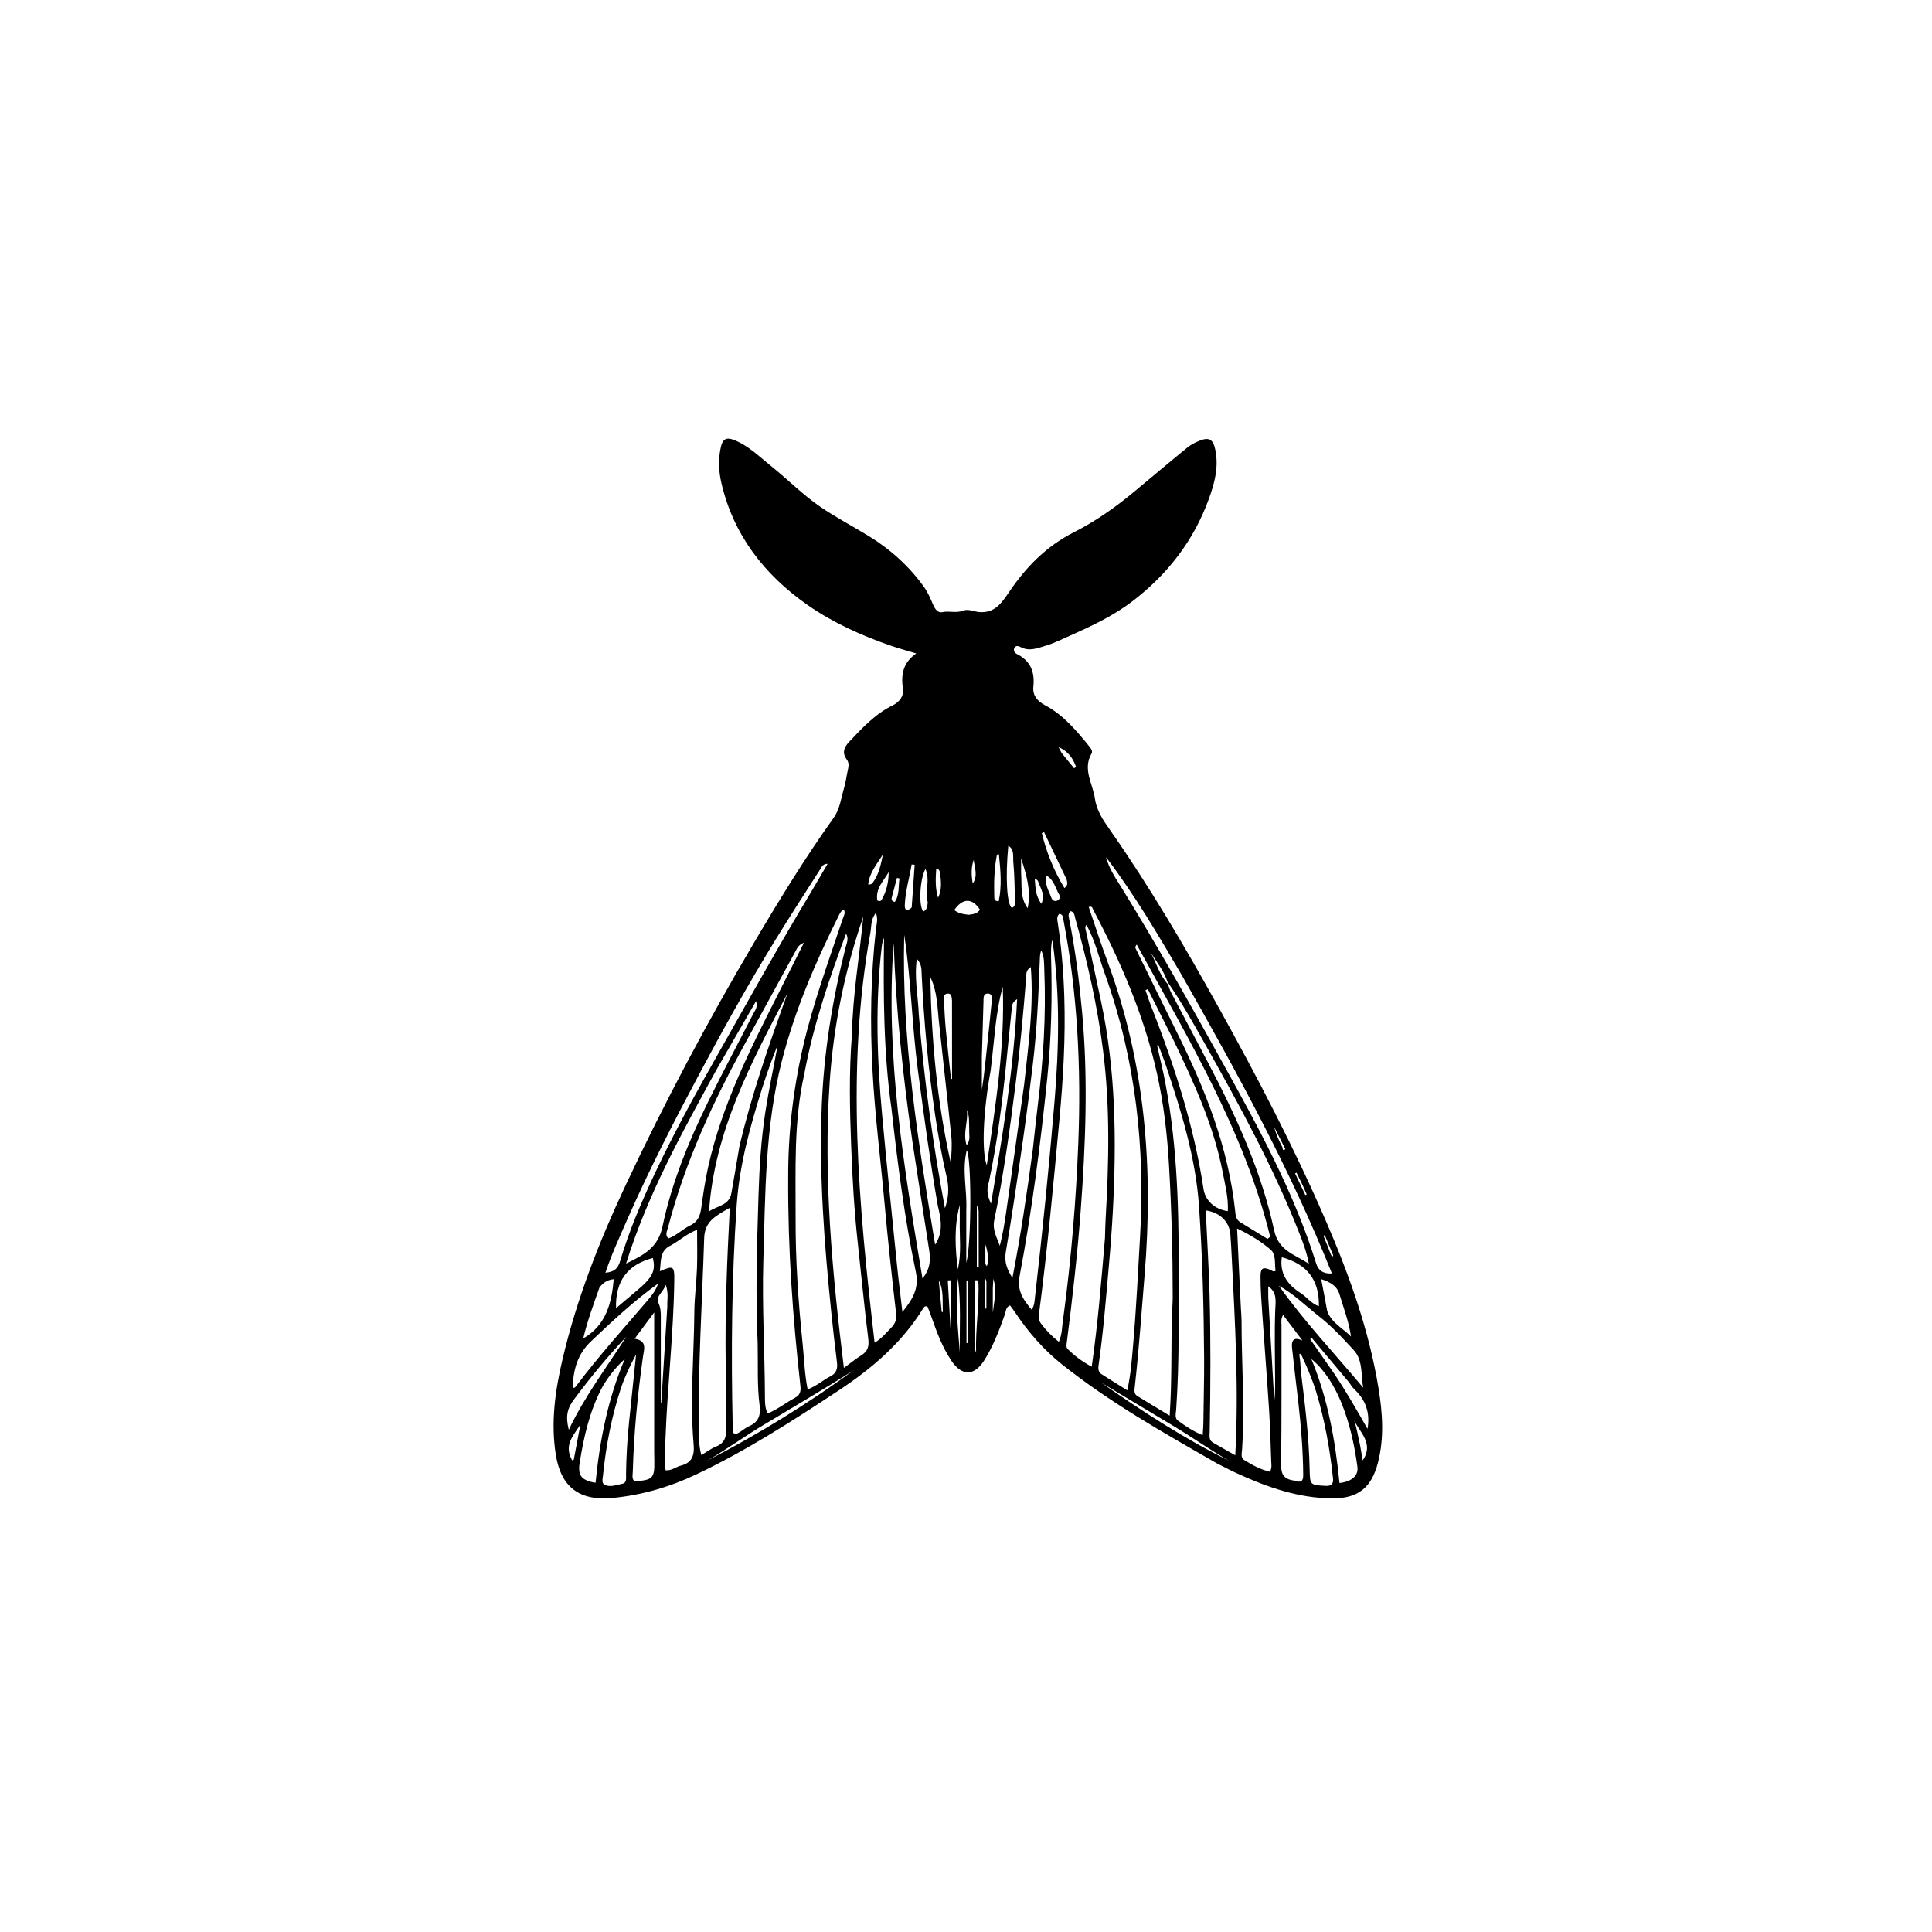 <svg version="1.1" id="Layer_1" xmlns="http://www.w3.org/2000/svg" xmlns:xlink="http://www.w3.org/1999/xlink" x="0px" y="0px"
	 width="100%" viewBox="0 0 1024 1024" enable-background="new 0 0 1024 1024" xml:space="preserve">
<path fill="#000000" opacity="1" stroke="none" 
	d="
M645.299,775.772 
	C616.788,759.45 588.472,743.516 562.936,723.21 
	C553.047,715.346 544.929,705.946 537.946,695.491 
	C537.13,694.27 536.222,693.11 535.341,691.9 
	C533.013,692.825 533.204,694.98 532.639,696.566 
	C529.616,705.053 526.462,713.464 521.596,721.119 
	C516.37,729.341 509.865,729.461 504.384,721.393 
	C499.369,714.012 496.388,705.7 493.453,697.367 
	C492.851,695.657 492.148,693.982 491.576,692.508 
	C490.16,692.025 489.691,692.834 489.282,693.498 
	C478.109,711.644 462.361,725.159 444.867,736.74 
	C420.417,752.927 395.732,768.771 369.178,781.396 
	C355.087,788.096 340.29,792.437 324.698,793.939 
	C307.154,795.628 297.329,788.274 294.579,770.955 
	C291.868,753.88 294.243,737.097 298.142,720.48 
	C305.67,688.395 317.638,657.912 331.617,628.151 
	C352.172,584.392 374.827,541.744 399.379,500.107 
	C412.749,477.434 426.48,454.979 441.798,433.539 
	C445.181,428.805 445.791,423.012 447.382,417.616 
	C448.272,414.596 448.636,411.425 449.325,408.342 
	C449.773,406.34 450.14,404.33 448.825,402.571 
	C446.169,399.02 447.355,396.069 450.025,393.233 
	C456.999,385.822 463.925,378.351 473.268,373.786 
	C476.796,372.062 479.085,368.791 478.601,365.436 
	C477.525,357.973 478.262,351.499 485.615,346.34 
	C480.308,344.73 476.234,343.637 472.256,342.262 
	C456.643,336.866 441.478,330.053 428.052,320.667 
	C405.201,304.692 388.629,283.548 382.278,255.665 
	C380.874,249.498 380.659,243.142 382.092,236.844 
	C382.968,232.996 384.734,231.55 388.85,233.126 
	C396.544,236.073 402.204,241.83 408.405,246.787 
	C417.352,253.94 425.472,262.233 434.882,268.67 
	C443.051,274.257 451.943,278.905 460.441,284.108 
	C472.051,291.214 481.872,300.127 489.769,311.128 
	C491.846,314.023 493.246,317.445 494.684,320.744 
	C495.653,322.967 497.223,324.932 499.403,324.45 
	C503.032,323.646 506.717,325.086 510.213,323.722 
	C513.282,322.525 516.095,324.179 519.034,324.405 
	C527.211,325.036 530.834,319.71 534.953,313.625 
	C543.813,300.538 554.567,289.501 569.219,282.08 
	C580.359,276.437 590.833,269.147 600.567,261.076 
	C610.156,253.126 619.667,245.083 629.323,237.216 
	C631.225,235.667 633.533,234.488 635.827,233.571 
	C640.989,231.507 643.047,233.01 644.151,238.456 
	C646.015,247.643 643.796,255.99 640.651,264.616 
	C632.616,286.654 618.843,304.323 600.539,318.432 
	C590.452,326.206 578.851,331.705 567.177,336.876 
	C562.93,338.757 558.838,340.868 554.324,342.215 
	C549.801,343.565 545.542,345.41 540.877,342.932 
	C539.851,342.388 538.509,342.001 537.74,343.267 
	C536.868,344.703 537.71,345.993 538.946,346.618 
	C546.156,350.262 548.53,356.056 547.706,363.936 
	C547.247,368.332 549.513,371.476 553.849,373.762 
	C563.599,378.901 570.587,387.29 577.418,395.713 
	C578.256,396.746 579.254,398.149 578.551,399.365 
	C573.667,407.809 579.241,415.397 580.343,423.338 
	C581.22,429.652 584.668,434.674 588.232,439.768 
	C609.366,469.968 627.994,501.728 645.872,533.914 
	C666.34,570.763 685.873,608.11 702.629,646.829 
	C715.023,675.469 725.56,704.746 730.624,735.684 
	C732.781,748.867 733.741,762.172 730.306,775.363 
	C726.903,788.432 719.839,794.214 706.299,794.164 
	C688.266,794.097 671.637,788.237 655.477,780.829 
	C652.147,779.303 648.908,777.578 645.299,775.772 
M618.774,520.338 
	C616.819,514.47 612.995,509.719 609.736,504.629 
	C612.844,510.078 614.333,516.477 619.072,521.738 
	C619.586,523.134 619.954,524.607 620.639,525.914 
	C627.13,538.305 633.698,550.656 640.202,563.04 
	C655.111,591.428 668.475,620.543 675.296,651.986 
	C677.67,662.933 685.79,664.65 693.735,669.823 
	C692.439,663.119 690.42,658.042 688.425,652.989 
	C674.685,618.193 656.776,585.465 638.465,552.952 
	C632.348,542.092 626.268,531.187 618.774,520.338 
M621.139,696.815 
	C621.288,693.655 621.567,690.494 621.566,687.334 
	C621.559,664.006 620.929,640.69 619.586,617.403 
	C618.646,601.114 616.767,584.914 613.221,568.963 
	C606.407,538.311 594.066,509.793 579.41,482.19 
	C579.05,481.511 579.016,480.08 577.041,480.719 
	C580.336,490.341 583.391,499.992 586.925,509.465 
	C607.007,563.289 611.349,618.884 606.664,675.702 
	C605.037,695.441 603.675,715.198 601.474,734.886 
	C601.273,736.683 600.865,738.71 602.773,739.896 
	C608.081,743.195 613.452,746.394 619.946,750.328 
	C621.198,731.941 620.672,714.833 621.139,696.815 
M417.756,624.5 
	C417.667,600.942 420.346,577.704 425.635,554.746 
	C430.954,531.655 439.165,509.472 446.651,487.059 
	C447.166,485.517 448.308,483.929 447.211,482.039 
	C445.433,483.045 444.945,484.527 444.293,485.833 
	C431.997,510.47 421.207,535.702 414.362,562.465 
	C405.488,597.16 405.633,632.695 404.582,668.12 
	C403.865,692.262 405.345,716.375 405.429,740.506 
	C405.439,743.299 405.444,746.127 406.806,749.175 
	C412.042,747.109 416.295,743.584 421.074,741.035 
	C423.851,739.554 424.597,737.808 424.241,734.627 
	C420.188,698.368 417.553,662.016 417.756,624.5 
M585.753,516.592 
	C582.534,507.847 580.536,498.622 575.794,490.183 
	C574.818,491.551 575.376,492.51 575.578,493.451 
	C578.253,505.97 580.971,518.48 583.629,531.003 
	C591.369,567.465 591.811,604.349 589.857,641.354 
	C589.33,651.328 588.577,661.295 587.69,671.245 
	C586.155,688.477 584.805,705.73 582.362,722.871 
	C582.081,724.84 581.753,726.993 583.813,728.319 
	C588.094,731.075 592.431,733.742 597.479,736.905 
	C599.416,728.126 599.929,720.193 600.613,712.324 
	C602.242,693.582 603.121,674.789 604.224,656.01 
	C607.01,608.568 602.075,562.253 585.753,516.592 
M426.232,569.56 
	C420.588,594.687 421.778,620.26 421.688,645.694 
	C421.611,667.835 423.107,689.957 425.391,712.001 
	C426.221,720.015 426.422,728.113 428.063,736.406 
	C432.824,734.648 436.162,731.497 440.127,729.488 
	C443.316,727.872 444.042,725.419 443.613,722.052 
	C442.478,713.141 441.48,704.21 440.566,695.273 
	C436.873,659.148 434.12,623 435.523,586.61 
	C436.625,558.024 441.135,530.033 448.127,502.366 
	C448.73,499.979 450.012,497.542 448.423,494.888 
	C439.41,519.035 431.058,543.326 426.232,569.56 
M585.654,656.185 
	C585.763,652.855 585.797,649.522 585.991,646.197 
	C587.724,616.421 588.425,586.653 584.666,556.97 
	C581.652,533.17 576.396,509.822 569.897,486.746 
	C569.483,485.277 569.553,483.356 567.412,482.935 
	C565.942,484.175 566.385,485.697 566.673,487.13 
	C569.954,503.452 572.008,519.937 573.538,536.507 
	C576.763,571.455 575.395,606.364 572.815,641.262 
	C571.085,664.661 568.433,687.968 565.456,711.238 
	C565.288,712.555 564.919,714.054 565.948,715.075 
	C569.548,718.647 573.573,721.644 578.626,724.388 
	C581.921,701.488 583.672,679.295 585.654,656.185 
M451.546,548.341 
	C451.937,527.371 455.584,506.719 457.553,485.845 
	C447.753,514.315 441.773,543.559 439.752,573.521 
	C436.352,623.948 441.036,673.966 447.28,725.032 
	C451.176,722.186 453.744,720.077 456.538,718.329 
	C459.949,716.196 460.714,713.626 460.2,709.538 
	C458.064,692.542 456.486,675.477 454.612,658.447 
	C452.753,641.562 451.787,624.608 451.148,607.654 
	C450.414,588.189 449.911,568.693 451.546,548.341 
M616.664,568.988 
	C623.636,602.583 624.784,636.705 624.725,670.799 
	C624.681,696.256 625.15,721.76 623.388,747.204 
	C623.255,749.129 622.517,751.615 624.273,752.908 
	C628.186,755.789 632.26,758.535 637.445,760.694 
	C637.603,758.048 637.788,756.256 637.804,754.463 
	C637.902,742.982 638.284,731.51 638.208,720.018 
	C638.031,693.033 637.345,666.06 635.485,639.156 
	C633.717,613.574 626.161,589.189 618.068,565.01 
	C616.81,561.251 615.324,557.568 613.944,553.85 
	C613.725,553.935 613.506,554.02 613.287,554.105 
	C614.348,558.786 615.409,563.467 616.664,568.988 
M461.436,493.702 
	C448.291,566.206 455.091,638.442 463.563,711.675 
	C467.731,709.116 469.887,706.161 472.425,703.646 
	C474.546,701.545 475.319,699.311 474.945,696.077 
	C472.712,676.761 470.598,657.425 468.856,638.058 
	C466.727,614.381 463.675,590.797 462.429,567.026 
	C461.119,542.025 461.456,517.123 464.317,492.252 
	C464.623,489.591 465.512,486.828 464.175,483.783 
	C462.217,486.956 462.011,487.681 461.436,493.702 
M563.704,697.401 
	C567.8,666.887 570.334,636.22 571.528,605.477 
	C573.062,565.987 571.116,526.661 563.673,487.736 
	C563.403,486.324 563.463,484.699 561.473,484.333 
	C559.832,485.876 560.426,487.706 560.69,489.482 
	C562.573,502.16 563.655,514.926 564.079,527.718 
	C564.815,549.865 563.511,571.937 561.456,594.006 
	C558.265,628.283 555.129,662.561 550.645,696.699 
	C550.412,698.473 550.64,699.993 551.676,701.411 
	C554.313,705.022 557.393,708.188 561.205,711.195 
	C563.21,706.842 562.77,702.429 563.704,697.401 
M401.58,712.156 
	C400.394,686.171 401.197,660.186 402,634.218 
	C402.468,619.099 403.373,603.971 405.709,588.975 
	C407.546,577.18 410.084,565.523 412.221,553.747 
	C409.184,561.299 406.432,568.926 403.997,576.653 
	C397.637,596.841 391.942,617.267 390.481,638.445 
	C387.785,677.521 387.484,716.674 388.342,755.831 
	C388.373,757.25 387.856,758.86 389.445,760.206 
	C392.349,759.528 394.375,757.039 397.066,755.894 
	C402.078,753.764 403.268,749.981 402.617,744.992 
	C401.232,734.382 401.821,723.697 401.58,712.156 
M384.624,722.5 
	C384.253,695.342 385.318,668.202 386.812,640.159 
	C379.478,644.381 373.513,647.149 373.227,656.24 
	C372.148,690.665 369.896,725.055 370.415,759.525 
	C370.472,763.273 370.573,767.021 371.733,771.222 
	C374.552,769.55 376.817,767.794 379.377,766.776 
	C384.035,764.922 385.076,761.689 384.912,756.961 
	C384.527,745.817 384.685,734.655 384.624,722.5 
M652.801,665.462 
	C652.575,661.644 652.445,657.817 652.102,654.01 
	C651.511,647.479 646.556,642.66 639.261,641.567 
	C639.261,642.916 639.209,644.229 639.269,645.537 
	C639.881,658.995 640.725,672.446 641.09,685.91 
	C641.749,710.196 641.614,734.489 641.165,758.78 
	C641.126,760.888 640.56,763.247 642.917,764.618 
	C646.594,766.756 650.311,768.824 654.718,771.323 
	C656.653,735.73 654.589,701.075 652.801,665.462 
M657.729,693.93 
	C657.839,695.922 658.044,697.914 658.046,699.906 
	C658.064,722.686 659.788,745.457 658.33,768.245 
	C658.207,770.156 657.456,772.634 659.43,773.84 
	C663.731,776.469 668.179,778.94 673.103,780.042 
	C674.229,777.93 673.846,776.238 673.786,774.609 
	C673.449,765.473 673.22,756.328 672.635,747.206 
	C671.56,730.457 670.226,713.725 669.079,696.98 
	C668.614,690.184 668.091,683.373 668.096,676.569 
	C668.099,671.938 669.493,671.336 673.623,673.205 
	C674.323,673.521 674.916,674.281 676.075,673.587 
	C675.49,669.797 676.435,664.902 673.478,662.362 
	C668.463,658.054 662.655,654.514 655.69,651.117 
	C656.365,665.892 656.984,679.447 657.729,693.93 
M355.547,660.098 
	C349.513,662.91 350.422,668.481 349.735,673.791 
	C356.84,670.685 357.473,671.04 357.384,678.316 
	C357.039,706.625 353.706,734.77 352.694,763.045 
	C352.5,768.452 351.907,773.851 352.789,779.272 
	C356.162,779.513 358.241,777.444 360.746,776.837 
	C366.896,775.346 368.136,771.259 367.643,765.602 
	C365.597,742.14 367.831,718.682 368.021,695.221 
	C368.083,687.582 369.133,679.957 369.415,672.314 
	C369.662,665.638 369.467,658.946 369.467,651.837 
	C364.142,653.792 360.498,657.355 355.547,660.098 
M413.39,524.943 
	C417.468,516.84 421.547,508.736 426.121,499.649 
	C423.084,500.865 422.487,502.646 421.654,504.165 
	C412.852,520.226 404.107,536.318 395.278,552.365 
	C378.047,583.683 363.054,615.937 354.038,650.696 
	C353.569,652.505 352.336,654.4 354.221,656.406 
	C358.563,654.932 361.696,651.457 365.718,649.575 
	C369.651,647.734 371.069,644.596 371.635,640.497 
	C372.659,633.088 373.743,625.66 375.369,618.366 
	C382.729,585.35 397.887,555.469 413.39,524.943 
M557.977,499.602 
	C557.856,499.14 557.736,498.679 557.616,498.218 
	C557.068,501.269 556.989,504.32 557.081,507.366 
	C557.734,528.858 557.23,550.328 555.041,571.711 
	C551.45,606.786 546.94,641.756 540.404,676.412 
	C538.959,684.076 542.314,688.885 546.794,694.16 
	C548.281,691.948 548.31,689.736 548.546,687.669 
	C552.497,653.145 556.011,618.579 558.903,583.946 
	C561.237,556.003 561.937,528.123 557.977,499.602 
M658.102,648.253 
	C662.674,651.053 667.247,653.853 671.82,656.652 
	C672.288,656.267 672.755,655.882 673.223,655.497 
	C659.475,599.56 629.955,550.796 602.492,500.649 
	C601.303,502.056 601.862,502.615 602.129,503.158 
	C609.385,517.941 616.592,532.748 623.939,547.485 
	C638.863,577.415 651.057,608.215 654.668,641.833 
	C654.905,644.038 654.883,646.633 658.102,648.253 
M472.529,587.848 
	C468.267,557.748 468.164,527.456 468.56,497.113 
	C467.869,498.544 467.554,499.976 467.382,501.426 
	C463.815,531.482 464.825,561.542 467.602,591.572 
	C470.004,617.549 472.694,643.5 475.324,669.456 
	C476.168,677.789 477.227,686.1 478.301,695.411 
	C483.838,688.454 487.269,682.919 485.381,673.974 
	C479.445,645.854 475.849,617.309 472.529,587.848 
M626.456,517.008 
	C613.881,495.569 601.304,474.131 586.2,454.31 
	C587.851,460.517 591.446,465.639 594.718,470.948 
	C613.33,501.143 630.725,532.053 647.902,563.067 
	C666.929,597.424 685.871,631.886 697.603,669.678 
	C698.732,673.315 701.266,675.245 705.946,674.951 
	C683.925,619.904 655.78,568.572 626.456,517.008 
M621.71,550.734 
	C617.26,541.901 612.811,533.068 608.361,524.235 
	C607.952,524.435 607.543,524.635 607.134,524.836 
	C607.997,527.316 608.775,529.829 609.735,532.271 
	C622.228,564.044 632.784,596.367 637.9,630.263 
	C638.824,636.382 643.999,641.062 650.771,641.923 
	C651.137,634.843 649.357,628.087 648.052,621.305 
	C643.291,596.558 632.86,573.907 621.71,550.734 
M379.672,567.087 
	C361.733,599.894 343.439,632.54 331.834,669.721 
	C341.627,664.996 348.805,661.127 351.135,650.066 
	C356.014,626.901 365.004,604.931 375.457,583.68 
	C383.165,568.009 391.445,552.621 399.38,537.061 
	C400.164,535.523 401.737,534.018 400.731,530.592 
	C393.444,543.217 386.741,554.83 379.672,567.087 
M391.893,607.637 
	C398.41,580.004 407.732,553.24 417.356,526.556 
	C398.185,563.125 378.654,599.539 375.801,642.074 
	C380.107,639.079 386.472,638.932 387.624,632.517 
	C389.062,624.511 390.376,616.482 391.893,607.637 
M483.565,604.827 
	C478.485,570.016 474.9,535.062 473.658,499.881 
	C469.189,559.604 479.004,618.02 488.936,677.631 
	C493.449,672.1 493.195,667.111 492.376,661.917 
	C489.421,643.187 486.563,624.443 483.565,604.827 
M547.44,609.015 
	C548.303,601.247 549.088,593.469 550.046,585.712 
	C552.967,562.056 554.477,538.329 553.507,514.493 
	C553.361,510.914 553.609,507.151 551.868,503.738 
	C551.383,505.06 551.21,506.356 551.161,507.656 
	C550.451,526.615 549.652,545.571 547.375,564.421 
	C545.781,577.627 544.125,590.828 542.226,603.992 
	C539.352,623.908 536.481,643.831 533.079,663.659 
	C532.142,669.117 533.969,673.098 536.598,677.344 
	C540.976,654.924 544.305,632.439 547.44,609.015 
M332.917,645.296 
	C328.818,654.768 324.399,664.121 320.871,674.579 
	C325.818,674.198 327.604,671.986 328.596,668.656 
	C331.115,660.196 334.085,651.891 337.449,643.725 
	C349.335,614.873 364.229,587.535 379.558,560.434 
	C396.106,531.179 412.432,501.794 429.769,472.991 
	C432.705,468.112 435.528,463.164 438.654,457.819 
	C436.122,457.911 435.643,459.295 434.971,460.35 
	C426.835,473.116 418.561,485.797 410.655,498.705 
	C396.572,521.7 383.444,545.25 370.75,569.036 
	C357.503,593.856 344.633,618.868 332.917,645.296 
M686.382,784.777 
	C689.195,785.864 690.768,785.409 690.737,781.884 
	C690.623,769.069 689.622,756.319 688.176,743.598 
	C687.07,733.868 685.832,724.152 684.81,714.414 
	C684.431,710.8 685.423,708.23 690.316,710.513 
	C686.717,705.753 683.482,701.476 680.065,696.957 
	C678.782,699.125 679.226,700.81 679.224,702.421 
	C679.183,727.048 679.33,751.677 679.027,776.301 
	C678.964,781.488 680.511,784.149 686.382,784.777 
M346.734,769.484 
	C346.734,745.288 346.734,721.092 346.734,695.614 
	C342.822,700.88 339.702,705.079 336.372,709.562 
	C343.192,710.623 341.337,715.231 340.817,718.9 
	C337.947,739.154 335.965,759.481 335.396,779.934 
	C335.348,781.665 334.75,783.609 336.252,785.103 
	C345.965,784.498 346.957,783.493 346.807,774.469 
	C346.784,773.138 346.768,771.807 346.734,769.484 
M497.088,639.202 
	C492.913,615.294 489.684,591.253 486.496,567.196 
	C483.338,543.36 482.916,519.259 479.255,495.486 
	C477.812,550.924 486.615,605.307 495.634,659.688 
	C499.894,653.323 498.938,646.701 497.088,639.202 
M542.837,574.616 
	C545.025,554.23 547.971,533.875 546.347,512.543 
	C543.62,514.381 544.038,516.202 543.911,517.765 
	C542.396,536.48 540.733,555.177 538.374,573.812 
	C535.287,598.205 531.984,622.568 526.982,646.651 
	C525.875,651.98 528.385,655.884 529.927,660.312 
	C531.41,654.329 532.433,648.451 533.276,642.547 
	C536.466,620.207 539.599,597.858 542.837,574.616 
M689.181,722.025 
	C689.325,724.011 689.378,726.008 689.626,727.981 
	C691.757,744.937 693.799,761.9 694.146,779.013 
	C694.308,787.044 694.423,787.098 702.589,787.523 
	C705.716,787.686 706.835,786.492 706.514,783.459 
	C704.87,767.911 702.134,752.576 697.566,737.606 
	C696.502,734.117 695.173,730.699 693.806,727.313 
	C692.463,723.984 690.917,720.736 689.46,717.452 
	C689.189,717.581 688.918,717.709 688.647,717.838 
	C688.796,718.979 688.946,720.12 689.181,722.025 
M329.16,735.599 
	C324.131,750.806 321.156,766.437 319.56,782.347 
	C319.398,783.963 318.781,786.098 320.474,786.95 
	C323.492,788.467 326.693,786.98 329.724,786.44 
	C332.338,785.973 331.788,783.372 331.812,781.457 
	C331.933,772.143 332.452,762.857 333.43,753.593 
	C334.658,741.964 335.848,730.33 337.144,717.842 
	C333.926,723.857 331.354,729.211 329.16,735.599 
M710.684,742.808 
	C707.012,734.24 702.345,726.369 695.04,720.276 
	C703.81,741.377 707.726,763.522 709.963,786.018 
	C716.676,785.227 720.107,782.012 719.453,777.297 
	C717.848,765.732 715.443,754.361 710.684,742.808 
M319.385,734.879 
	C312.608,747.506 309.478,761.219 307.247,775.221 
	C306.173,781.963 308.017,784.584 315.654,785.902 
	C317.899,763.388 322.178,741.325 331.145,720.336 
	C326.535,724.482 322.847,729.13 319.385,734.879 
M697.842,696.68 
	C691.339,691.44 685.316,685.564 677.852,681.489 
	C691.417,700.586 707.472,717.51 722.504,735.495 
	C721.282,728.551 722.458,720.903 717.437,715.501 
	C711.448,709.058 705.487,702.476 697.842,696.68 
M303.515,735.421 
	C304.569,735.906 305.046,735.081 305.516,734.455 
	C317.416,718.6 330.746,703.941 343.569,688.857 
	C345.734,686.31 347.756,683.626 348.804,680.321 
	C336,689.481 324.652,700.146 313.295,710.897 
	C306.061,717.745 303.911,725.774 303.515,735.421 
M486.988,537.758 
	C489.781,572.205 494.434,606.401 500.841,640.386 
	C502.733,634.992 503.142,629.759 501.798,624.025 
	C499.295,613.345 497.365,602.506 495.737,591.652 
	C491.982,566.627 489.692,541.447 488.488,516.166 
	C488.378,513.873 488.653,511.228 485.956,508.153 
	C484.497,518.549 486.613,527.685 486.988,537.758 
M497.762,542.545 
	C496.781,534.23 496.951,525.704 493.081,517.875 
	C493.674,551.035 496.628,583.898 503.907,616.275 
	C504.289,611.626 504.686,606.979 504.221,602.421 
	C502.216,582.757 499.958,563.118 497.762,542.545 
M525.062,567.36 
	C521.157,588.925 520.145,609.825 522.996,617.62 
	C527.733,585.685 532.654,554.625 531.483,522.969 
	C527.522,537.207 527.025,551.934 525.062,567.36 
M524.13,626.468 
	C522.683,630.378 523.452,634.161 525.236,637.981 
	C531.291,602.321 537.349,566.676 539.078,529.556 
	C536.242,531.366 536.402,533.154 536.238,534.711 
	C535.207,544.465 534.264,554.229 533.272,563.987 
	C531.167,584.667 528.618,605.282 524.13,626.468 
M689.816,685.667 
	C692.878,687.792 695.191,691.02 699.06,692.324 
	C699.277,678.325 692.783,669.967 679.39,666.373 
	C678.177,674.935 682.215,680.881 689.816,685.667 
M337.019,684.49 
	C345.903,677.187 347.695,673.549 346.003,666.766 
	C332.631,670.274 326.042,679.036 326.52,693.367 
	C329.946,690.466 333.208,687.704 337.019,684.49 
M703.432,694.803 
	C705.716,701.177 711.74,703.95 716.057,708.408 
	C714.967,700.605 712.183,693.487 710.016,686.188 
	C708.604,681.432 705.105,679.575 700.264,677.979 
	C701.366,683.709 702.356,688.859 703.432,694.803 
M317.743,682.381 
	C314.537,691.36 311.276,700.322 309.124,709.41 
	C321.215,702.431 324.149,690.827 325.297,678.012 
	C322.085,678.315 319.895,679.635 317.743,682.381 
M304.648,741.185 
	C300.555,746.344 299.684,750.662 301.467,757.816 
	C309.889,740.088 321.548,724.696 331.928,708.5 
	C322.365,718.727 313.409,729.403 304.648,741.185 
M706.883,727.666 
	C713.394,737.259 719.092,747.35 724.796,757.291 
	C726.324,748.968 723.871,741.977 717.712,736.214 
	C716.516,735.094 715.745,733.534 714.68,732.26 
	C708.218,724.535 701.728,716.834 695.248,709.125 
	C694.964,709.333 694.68,709.541 694.396,709.749 
	C698.414,715.529 702.432,721.31 706.883,727.666 
M405.317,754.881 
	C394.919,761.035 385.187,768.245 374.681,774.231 
	C401.941,760.24 427.917,744.174 452.682,726.149 
	C437.308,735.941 421.541,745.086 405.317,754.881 
M353.696,692.454 
	C353.514,689.131 354.513,685.714 352.868,680.985 
	C351.357,685.175 347.346,686.962 349.068,690.791 
	C350.165,693.229 350.244,695.56 350.245,698.03 
	C350.25,713.205 350.247,728.379 350.247,743.553 
	C350.326,743.553 350.405,743.553 350.484,743.553 
	C351.55,726.836 352.616,710.12 353.696,692.454 
M672.211,687.792 
	C673.27,706.014 674.33,724.236 675.39,742.459 
	C675.847,739.124 675.855,735.808 675.845,732.492 
	C675.809,719.867 675.435,707.228 675.895,694.621 
	C676.072,689.767 677.106,685.255 672.188,681.719 
	C672.188,683.641 672.188,685.279 672.211,687.792 
M520.401,560.185 
	C520.401,565.962 520.401,571.739 520.401,577.515 
	C521.244,572.39 521.824,567.269 522.37,562.145 
	C523.48,551.722 524.611,541.301 525.633,530.87 
	C525.803,529.13 526.087,526.609 523.513,526.604 
	C520.994,526.6 521.331,529.111 521.272,530.872 
	C520.957,540.352 520.698,549.834 520.401,560.185 
M512.148,641.511 
	C512.148,650.808 512.148,660.104 512.148,669.4 
	C515.004,659.014 514.94,613.336 512.404,609.624 
	C509.764,620.478 512.655,630.55 512.148,641.511 
M504.581,530.212 
	C504.349,528.614 504.512,526.431 502.18,526.626 
	C499.868,526.819 500.264,529.033 500.337,530.595 
	C500.579,535.719 500.846,540.848 501.329,545.954 
	C502.148,554.61 503.139,563.249 504.058,571.896 
	C504.241,571.871 504.423,571.846 504.605,571.821 
	C504.605,558.24 504.605,544.66 504.581,530.212 
M620.568,754.969 
	C608.23,747.564 595.892,740.159 583.553,732.755 
	C605.35,747.945 627.541,762.477 651.436,774.209 
	C641.083,768.352 631.427,761.383 620.568,754.969 
M534.417,448.259 
	C532.848,464.952 533.632,479.045 536.261,481.215 
	C537.855,480.673 537.99,479.263 537.953,477.962 
	C537.758,470.999 537.752,464.011 537.092,457.088 
	C536.794,453.958 537.776,450.25 534.417,448.259 
M565.327,466.12 
	C561.341,457.758 557.354,449.396 553.367,441.035 
	C552.974,441.226 552.58,441.418 552.186,441.609 
	C554.671,451.85 558.565,461.48 564.175,470.702 
	C566.18,469.088 565.745,467.922 565.327,466.12 
M541.209,462.619 
	C541.705,468.97 540.441,475.616 544.668,481.378 
	C546.601,472.247 544.072,463.626 541.186,454.997 
	C541.186,457.227 541.186,459.458 541.209,462.619 
M508.688,646.633 
	C508.688,643.989 508.688,641.345 508.688,638.701 
	C505.584,650.084 506.298,661.426 507.625,672.788 
	C509.713,664.457 508.506,655.995 508.688,646.633 
M483.213,480.984 
	C483.741,473.435 484.268,465.887 484.796,458.339 
	C484.26,458.288 483.724,458.237 483.188,458.186 
	C482.001,465.419 479.802,472.467 479.555,479.86 
	C479.484,481.982 480.403,483.628 483.213,480.984 
M491.732,478.263 
	C490.05,472.68 493.177,466.65 490.504,460.524 
	C487.378,466.356 486.884,480.628 489.404,483.105 
	C491.176,482.324 491.509,480.721 491.732,478.263 
M513.389,484.861 
	C515.651,484.51 518.035,484.415 519.377,482.113 
	C515.297,475.865 510.207,475.899 505.769,482.356 
	C507.771,483.967 510.152,484.498 513.389,484.861 
M529.432,452.806 
	C528.47,452.617 528.331,453.376 528.217,453.979 
	C526.885,461.026 526.805,468.152 526.985,475.286 
	C527.012,476.372 527.043,477.729 529.335,477.673 
	C531.044,469.625 530.338,461.47 529.432,452.806 
M507.745,677.633 
	C506.275,690.719 507.693,703.744 508.716,716.781 
	C508.552,703.745 509.428,690.706 507.745,677.633 
M512.259,706.2 
	C512.259,708.083 512.259,709.966 512.259,711.849 
	C512.582,711.845 512.905,711.841 513.228,711.837 
	C513.228,700.79 513.228,689.743 513.228,678.696 
	C512.904,678.691 512.579,678.686 512.254,678.681 
	C512.254,687.548 512.254,696.416 512.259,706.2 
M518.699,642.411 
	C518.565,641.266 518.81,639.962 517.734,639.248 
	C517.734,650.034 517.734,660.723 517.734,671.411 
	C518.067,671.405 518.399,671.399 518.732,671.392 
	C518.732,662.002 518.732,652.611 518.699,642.411 
M516.599,704.995 
	C516.693,709.048 515.932,713.158 517.36,717.136 
	C516.89,704.276 519.237,691.472 518.527,678.627 
	C517.875,678.614 517.222,678.601 516.569,678.588 
	C516.569,687.119 516.569,695.65 516.599,704.995 
M302.917,773.379 
	C303.179,773.72 303.298,774.421 303.947,773.813 
	C304.059,773.707 304.132,773.528 304.162,773.371 
	C305.325,767.239 306.481,761.106 307.638,754.974 
	C304.331,760.506 298.797,765.429 302.917,773.379 
M554.764,464.133 
	C553.407,468.489 555.868,472.072 557.244,475.839 
	C557.696,477.077 558.912,478.043 560.435,477.308 
	C561.955,476.574 561.946,475.073 561.261,473.903 
	C559.307,470.562 558.64,466.448 554.764,464.133 
M720.849,765.864 
	C721.321,768.555 721.793,771.246 722.286,774.055 
	C728.191,765.18 721.068,759.558 717.786,753.008 
	C719.171,756.909 719.694,761.037 720.849,765.864 
M464.972,477.258 
	C465.786,477.673 466.782,477.786 467.234,477.011 
	C469.879,472.474 471.001,467.516 471.014,462.22 
	C468.398,466.905 463.981,470.709 464.972,477.258 
M463.394,466.648 
	C466.059,462.472 466.976,457.694 467.969,452.9 
	C464.846,457.891 460.874,462.465 460.158,468.747 
	C462.131,469.071 462.437,467.951 463.394,466.648 
M503.823,704.726 
	C503.988,707.006 504.153,709.286 504.317,711.566 
	C504.154,711.549 503.99,711.531 503.826,711.514 
	C503.826,700.535 503.826,689.557 503.826,678.578 
	C503.333,678.598 502.84,678.618 502.347,678.638 
	C502.803,687.038 503.258,695.437 503.823,704.726 
M498.16,462.161 
	C497.818,461.484 497.82,460.455 496.21,460.69 
	C495.873,465.734 495.627,470.793 497.205,475.805 
	C499.287,471.593 498.867,467.228 498.16,462.161 
M513.704,598.508 
	C513.518,595.073 513.982,591.565 512.441,588.27 
	C513.369,594.182 510.173,600.175 512.318,607.017 
	C514.64,604.016 513.495,601.634 513.704,598.508 
M562.667,399.11 
	C564.885,401.813 567.103,404.516 569.321,407.219 
	C569.65,406.944 569.979,406.67 570.308,406.395 
	C568.699,401.802 565.969,398.083 561.073,395.986 
	C561.495,396.843 561.917,397.701 562.667,399.11 
M550.413,467.648 
	C550.057,466.973 549.989,466.015 548.456,466.091 
	C548.866,470.305 548.673,474.575 551.947,479.013 
	C554.024,474.334 551.732,471.393 550.413,467.648 
M472.881,474.778 
	C472.737,475.945 471.711,477.365 474.243,478.07 
	C476.895,474.191 476.054,469.766 476.757,465.619 
	C476.316,465.512 475.875,465.405 475.434,465.298 
	C474.643,468.228 473.852,471.157 472.881,474.778 
M499.088,694.926 
	C499.282,695.054 499.035,696.155 499.703,695.208 
	C499.784,695.094 499.744,694.883 499.734,694.718 
	C499.408,689.333 500.3,683.812 497.56,678.677 
	C498.038,683.901 498.516,689.126 499.088,694.926 
M526.207,682.876 
	C526.207,687.16 526.207,691.444 526.207,695.728 
	C526.899,689.761 528.435,683.825 526.495,677.77 
	C526.403,679.186 526.311,680.602 526.207,682.876 
M515.555,468.292 
	C518.48,464.169 516.516,459.93 516.085,455.722 
	C514.691,459.689 514.789,463.726 515.555,468.292 
M681.267,609.083 
	C679.298,605.166 677.33,601.25 675.361,597.333 
	C676.269,601.09 677.824,604.523 679.614,607.829 
	C679.942,608.434 679.552,610.446 681.267,609.083 
M522.259,669.905 
	C522.468,670.259 522.677,670.613 522.886,670.968 
	C523.004,670.877 523.205,670.803 523.23,670.691 
	C524,667.18 523.702,663.754 522.248,659.559 
	C522.248,663.362 522.248,666.307 522.259,669.905 
M690.345,628.021 
	C689.291,625.857 688.237,623.693 687.183,621.53 
	C686.932,621.669 686.68,621.807 686.429,621.946 
	C688.237,625.767 690.046,629.589 691.854,633.41 
	C692.104,633.289 692.355,633.169 692.605,633.049 
	C691.952,631.586 691.299,630.122 690.345,628.021 
M705.455,665.059 
	C705.805,665.302 705.617,666.551 706.559,665.653 
	C706.636,665.58 706.595,665.32 706.536,665.177 
	C705.087,661.672 703.627,658.171 702.17,654.67 
	C701.931,654.778 701.691,654.885 701.452,654.993 
	C702.736,658.164 704.021,661.335 705.455,665.059 
M522.808,680.495 
	C522.807,680.002 522.845,679.505 522.788,679.018 
	C522.756,678.736 522.57,678.471 522.208,677.629 
	C522.208,683.322 522.208,688.438 522.208,693.554 
	C522.406,693.556 522.604,693.558 522.803,693.56 
	C522.803,689.461 522.803,685.362 522.808,680.495 
z"/>
</svg>